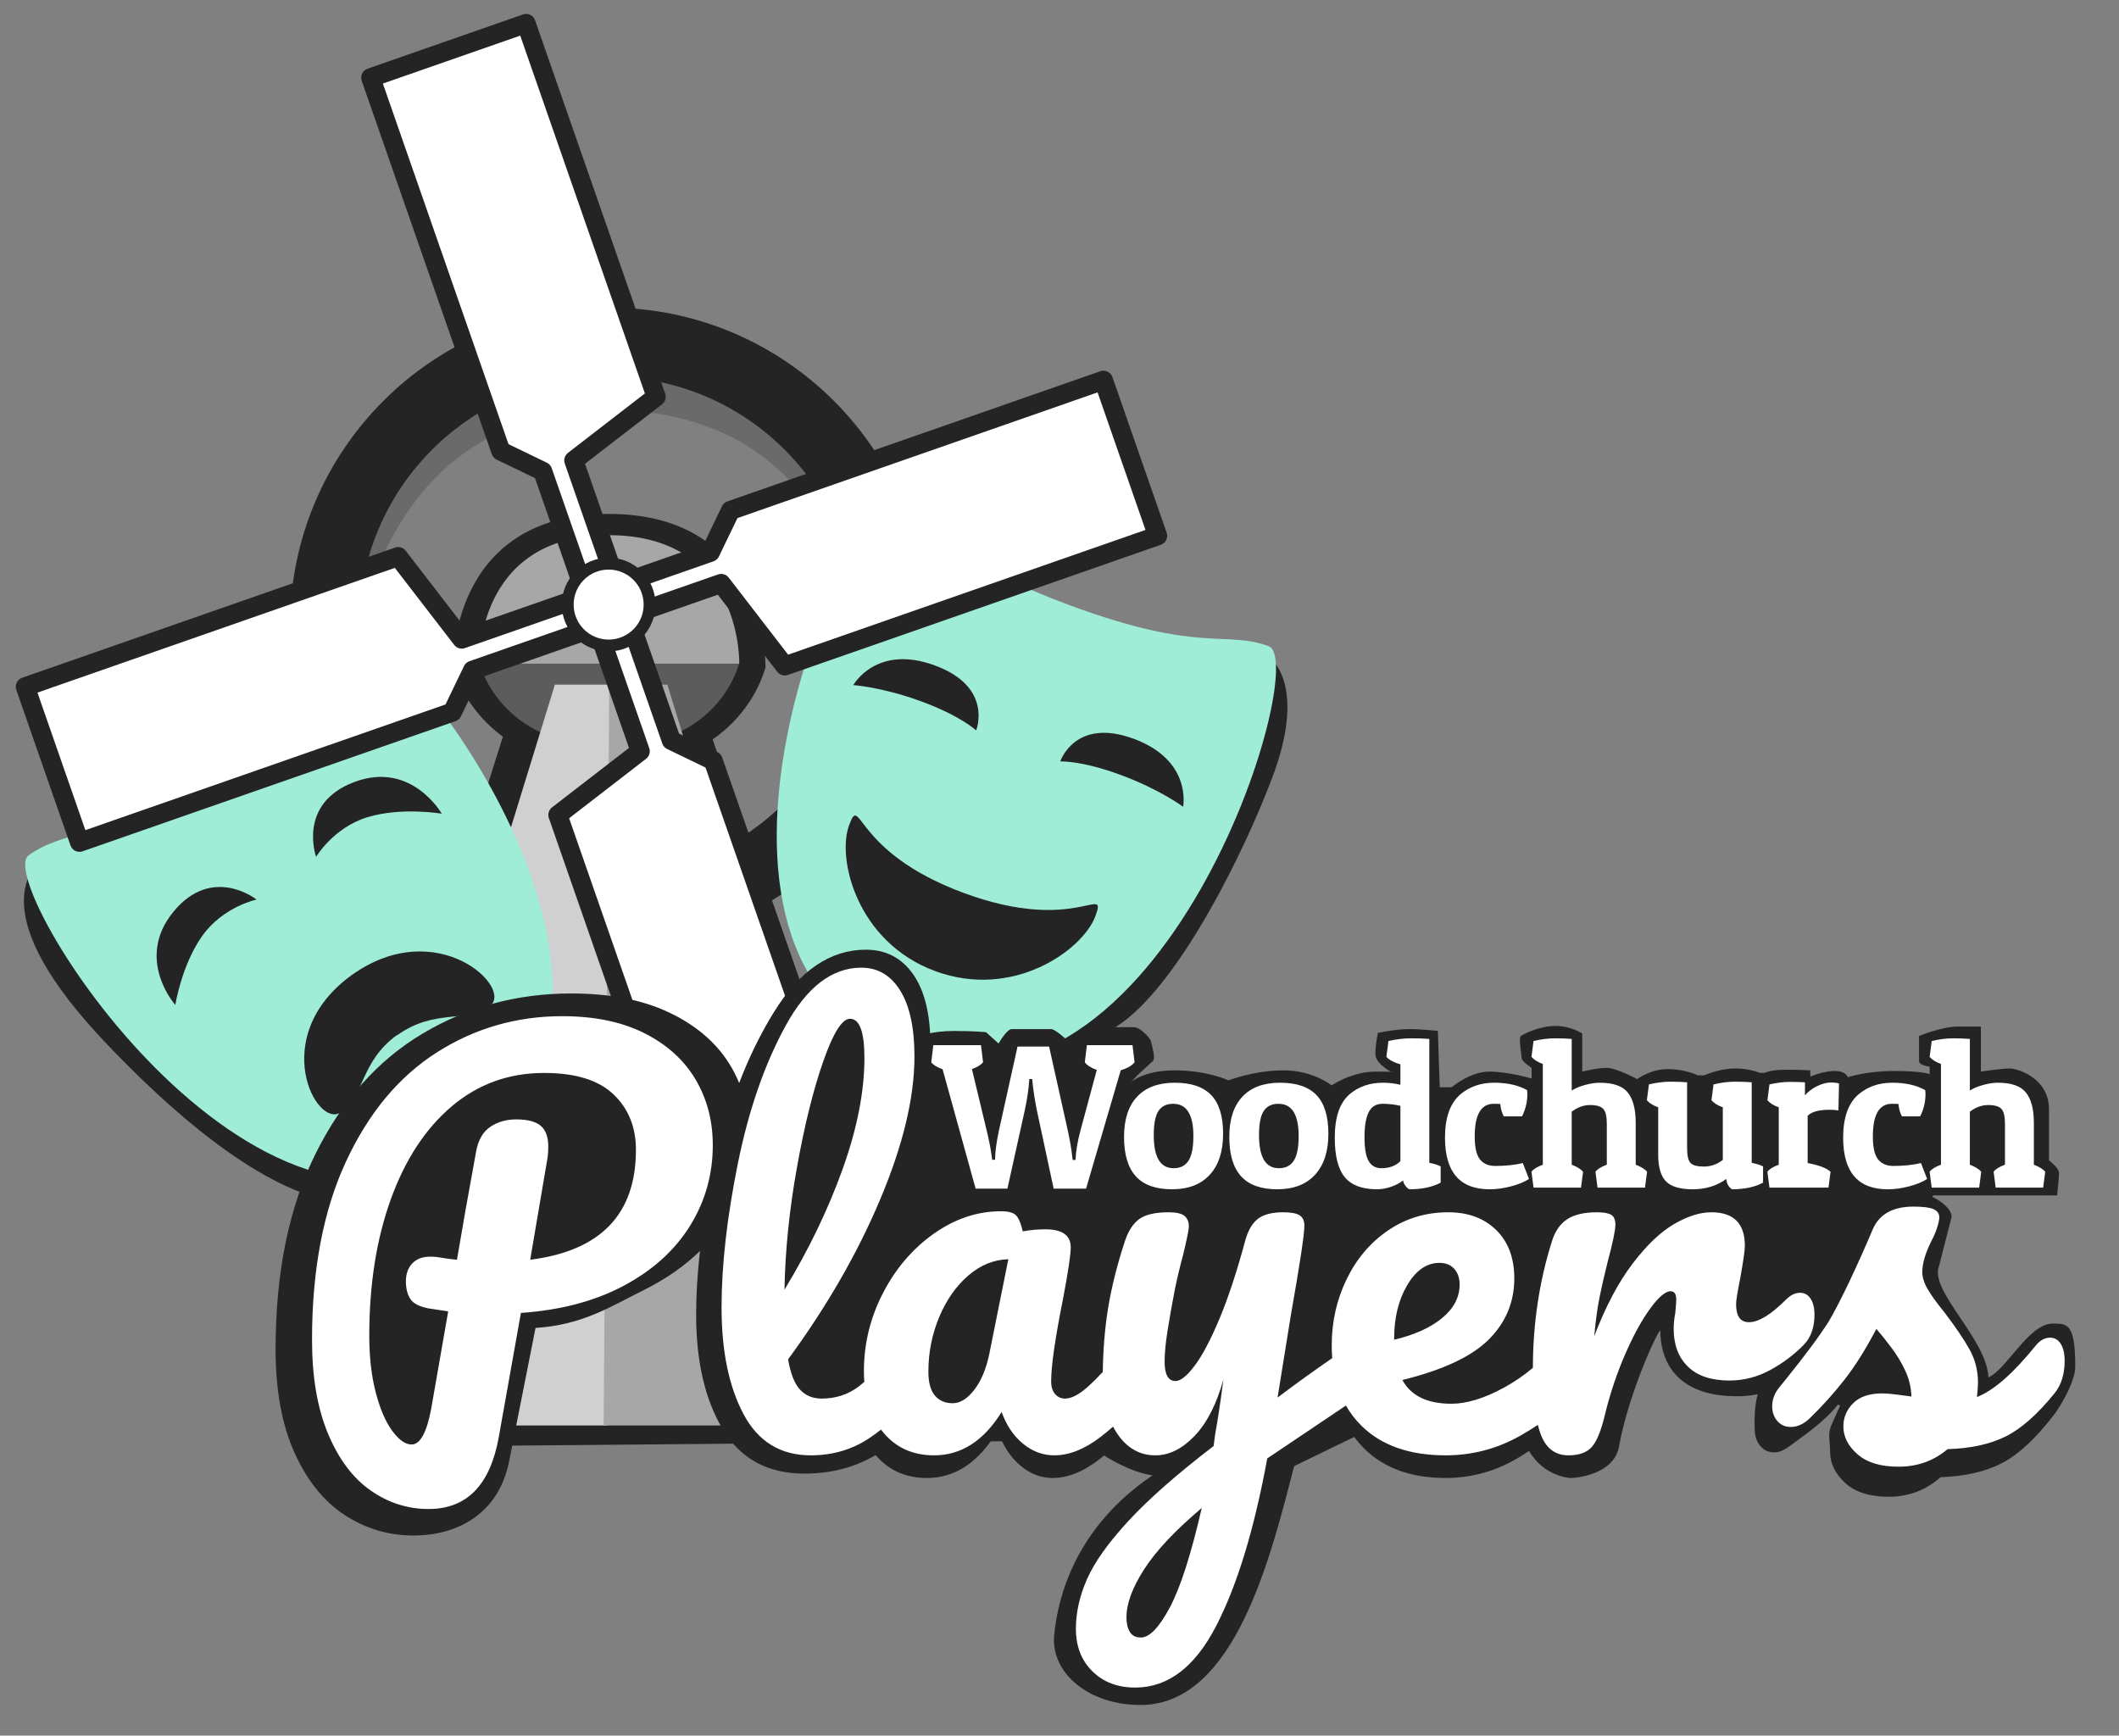 <svg xmlns="http://www.w3.org/2000/svg" xmlns:xlink="http://www.w3.org/1999/xlink" preserveAspectRatio="xMidYMid" width="1000" height="819" viewBox="0 0 1000 819">
  <rect x="0" y="0" width="1000" height="819" fill="#808080" stroke="none"/>
  <defs>
    <style>
      .cls-1, .cls-8 {
        fill: #242424;
      }

      .cls-1, .cls-10, .cls-2, .cls-3, .cls-4, .cls-5, .cls-6, .cls-7 {
        fill-rule: evenodd;
      }

      .cls-2 {
        fill: #6a6a6a;
      }

      .cls-3 {
        fill: #5c5c5c;
      }

      .cls-4 {
        fill: #d0d0d0;
      }

      .cls-5 {
        fill: #a7a7a7;
      }

      .cls-6 {
        fill: #9fedd7;
      }

      .cls-10, .cls-7, .cls-9 {
        fill: #fff;
      }

      .cls-7 {
        stroke: #242424;
        stroke-linejoin: round;
        stroke-width: 9px;
      }
    </style>
  </defs>
  <path d="M524.919,510.695 L569.154,521.611 L625.774,521.611 L671.778,519.546 L737.246,521.611 L948.098,520.726 L953.406,554.654 L916.544,557.604 L896.196,588.877 L916.544,661.750 L877.912,668.535 L823.946,639.032 L791.507,597.728 L742.554,655.259 L686.523,670.010 L616.632,656.144 L550.280,780.646 L511.943,769.140 L579.180,679.156 L216.160,682.402 L153.347,679.746 L198.172,456.410 L452.374,493.878 L523.739,494.763 L524.919,510.695 Z" class="cls-1"/>
  <path d="M410.498,329.842 C410.498,329.842 411.987,193.539 287.231,193.539 C162.474,193.539 162.784,342.233 162.784,342.233 L144.500,344.004 C144.500,344.004 137.290,154.300 292.834,154.300 C448.378,154.300 441.758,328.072 441.758,328.072 L410.498,329.842 Z" class="cls-2"/>
  <path d="M287.231,446.084 C204.168,446.084 136.833,378.718 136.833,295.619 C136.833,212.520 204.168,145.154 287.231,145.154 C370.293,145.154 437.629,212.520 437.629,295.619 C437.629,378.718 370.293,446.084 287.231,446.084 ZM287.102,177.746 C222.102,177.746 169.410,230.462 169.410,295.490 C169.410,360.518 222.102,413.234 287.102,413.234 C352.101,413.234 404.794,360.518 404.794,295.490 C404.794,230.462 352.101,177.746 287.102,177.746 Z" class="cls-1"/>
  <path d="M213.818,314.805 L361.239,314.805 C361.239,314.805 350.542,362.295 287.793,362.295 C225.043,362.295 213.818,314.805 213.818,314.805 Z" class="cls-1"/>
  <path d="M213.818,315.332 L361.239,315.332 C361.239,315.332 363.305,242.514 287.264,242.514 C211.223,242.514 213.818,315.332 213.818,315.332 Z" class="cls-1"/>
  <path d="M226.201,312.728 L348.865,312.728 C348.865,312.728 339.964,352.264 287.752,352.264 C235.541,352.264 226.201,312.728 226.201,312.728 Z" class="cls-3"/>
  <path d="M334.120,342.528 L430.846,623.986 L147.449,633.427 L239.752,339.873 L285.756,360.820 L334.120,342.528 Z" class="cls-1"/>
  <path d="M261.870,323.057 L290.475,323.057 L286.641,672.666 L154.232,672.666 L261.870,323.057 Z" class="cls-4"/>
  <path d="M284.872,672.666 L422.294,672.666 L314.951,323.057 L287.526,323.057 L284.872,672.666 Z" class="cls-5"/>
  <g>
    <path d="M589.207,305.060 C606.045,308.716 614.402,329.526 600.708,366.131 C587.013,402.736 557.410,461.809 530.227,482.077 C499.686,504.850 445.296,505.384 445.296,505.384 C445.296,505.384 379.429,447.060 379.534,416.876 C379.639,386.691 394.990,309.228 409.319,299.159 C423.648,289.090 508.874,295.967 516.367,299.159 C523.860,302.351 572.369,301.403 589.207,305.060 Z" class="cls-1"/>
    <path d="M427.519,497.360 L427.510,497.387 C427.203,497.273 426.906,497.152 426.602,497.037 C426.424,496.972 426.247,496.915 426.068,496.849 L426.074,496.833 C305.830,450.477 401.613,232.261 421.941,239.758 C442.350,247.285 444.194,263.248 505.421,285.829 C566.693,308.426 578.264,297.394 598.688,304.926 C619.031,312.429 549.167,540.216 427.519,497.360 Z" class="cls-6"/>
    <path d="M441.365,458.259 C478.351,471.899 511.115,448.120 516.929,432.333 C522.743,416.546 507.769,440.909 454.932,421.422 C402.094,401.935 406.501,373.675 400.686,389.462 C394.872,405.249 404.379,444.618 441.365,458.259 Z" class="cls-1"/>
    <path d="M528.757,365.638 C547.298,372.476 558.323,380.689 558.323,380.689 C558.323,380.689 562.747,358.851 535.011,348.621 C507.275,338.392 500.359,359.312 500.359,359.312 C500.359,359.312 510.215,358.800 528.757,365.638 Z" class="cls-1"/>
    <path d="M434.950,331.042 C416.408,324.204 402.695,323.293 402.695,323.293 C402.695,323.293 413.491,303.804 441.227,314.034 C468.963,324.263 460.659,344.670 460.659,344.670 C460.659,344.670 453.492,337.880 434.950,331.042 Z" class="cls-1"/>
  </g>
  <g>
    <path d="M28.900,398.289 C9.958,407.909 -6.250,433.208 50.428,492.698 C109.162,554.348 144.756,565.989 160.130,567.045 C175.504,568.102 243.448,503.214 244.471,487.388 C245.493,471.562 135.236,398.032 118.254,394.749 C101.273,391.465 47.842,388.669 28.900,398.289 Z" class="cls-1"/>
    <path d="M225.172,540.365 L225.188,540.387 C224.927,540.574 224.666,540.748 224.405,540.932 C224.255,541.041 224.111,541.152 223.960,541.260 L223.951,541.247 C120.384,613.292 -3.721,415.979 13.513,403.613 C30.815,391.198 44.754,398.457 96.660,361.211 C148.605,323.938 146.025,308.509 163.340,296.085 C180.587,283.709 326.674,465.263 225.172,540.365 Z" class="cls-6"/>
    <path d="M231.154,474.718 C219.611,483.001 205.162,475.798 187.387,488.553 L187.303,488.443 C169.992,501.134 172.345,516.608 160.900,524.821 C149.404,533.070 126.033,489.207 165.838,460.232 L165.834,460.226 C165.902,460.176 165.970,460.132 166.039,460.083 C166.107,460.034 166.172,459.983 166.241,459.933 L166.246,459.940 C206.482,431.483 242.658,466.464 231.154,474.718 Z" class="cls-1"/>
    <path d="M95.542,441.503 C85.733,455.197 82.728,474.215 82.728,474.215 C82.728,474.215 63.489,452.635 81.837,430.252 C100.184,407.868 121.079,424.491 121.079,424.491 C121.079,424.491 105.351,427.808 95.542,441.503 Z" class="cls-1"/>
    <path d="M173.437,385.619 C189.529,380.725 208.483,383.979 208.483,383.979 C208.483,383.979 194.211,358.850 167.170,369.039 C140.130,379.228 149.182,404.335 149.182,404.335 C149.182,404.335 157.346,390.512 173.437,385.619 Z" class="cls-1"/>
  </g>
  <path d="M226.201,313.167 L348.865,313.167 C348.865,313.167 350.583,252.545 287.313,252.545 C224.042,252.545 226.201,313.167 226.201,313.167 Z" class="cls-5"/>
  <path d="M217.916,301.582 L276.570,281.113 L256.111,222.391 L236.333,212.828 L174.956,36.663 L248.274,11.076 L309.651,187.241 L270.775,217.274 L291.234,275.995 L335.225,260.643 L344.773,240.845 L520.737,179.436 L546.310,252.838 L370.347,314.247 L340.339,275.323 L296.349,290.676 L316.808,349.397 L336.586,358.960 L397.963,535.125 L324.645,560.712 L263.268,384.547 L302.144,354.515 L281.685,295.793 L223.031,316.263 L213.482,336.060 L37.518,397.469 L11.945,324.067 L187.908,262.658 L217.916,301.582 Z" class="cls-7"/>
  <circle cx="287.235" cy="285.281" r="22.109" class="cls-8"/>
  <circle cx="287.235" cy="285.297" r="16.516" class="cls-9"/>
  <path d="M969.443,667.456 C960.841,678.686 952.631,686.334 944.807,690.408 C936.979,694.482 927.305,696.702 915.785,697.062 C908.904,703.216 900.733,706.297 891.277,706.297 C882.333,706.297 875.496,704.125 870.768,699.779 C866.036,695.433 863.674,690.544 863.674,685.111 C863.674,680.405 862.340,676.673 864.347,672.371 C867.612,665.370 870.958,654.964 877.322,654.964 C879.555,654.964 887.879,667.957 890.890,668.407 C893.897,668.861 896.179,669.179 897.726,669.358 C897.553,664.651 896.565,660.216 894.760,656.048 C892.954,651.885 890.672,647.857 887.923,643.961 C885.170,640.070 882.591,636.674 880.184,633.776 C874.851,644.462 873.425,654.688 868.180,661.750 C862.932,668.812 855.136,674.751 847.163,680.494 C843.554,683.172 840.799,685.383 837.360,685.383 C834.607,685.383 832.370,684.343 830.653,682.259 C828.936,680.180 828.166,677.598 828.073,674.518 C827.834,666.547 828.500,661.419 829.526,657.905 C826.788,658.475 823.991,658.787 821.132,658.846 C789.149,659.506 783.545,639.991 783.545,628.116 C783.545,625.197 768.663,656.767 764.081,682.402 C761.865,695.612 744.504,697.446 741.085,697.446 C741.085,697.446 728.783,696.989 721.595,684.687 C720.262,685.578 718.892,686.460 717.477,687.330 C706.513,694.077 694.777,697.446 682.271,697.446 C665.217,697.446 651.976,692.388 642.558,682.272 C641.318,680.941 640.165,679.541 639.089,678.081 L610.734,691.843 C599.852,733.991 582.939,803.778 539.074,804.544 C514.219,804.978 495.722,789.639 497.493,771.500 C499.203,753.998 507.236,720.985 543.896,696.215 C536.992,695.308 528.119,691.311 521.032,686.824 C520.506,687.259 519.984,687.703 519.454,688.124 C511.644,694.341 504.089,697.446 496.792,697.446 C491.190,697.446 486.053,695.448 481.386,691.454 C476.715,687.459 473.194,681.999 470.819,675.075 C461.990,689.989 450.870,697.446 437.461,697.446 C427.471,697.446 419.398,693.841 413.234,686.646 C403.348,692.468 392.157,695.381 379.664,695.381 C362.318,695.381 349.458,688.407 341.083,674.451 C332.703,660.500 328.518,642.448 328.518,620.297 C328.518,610.880 329.129,600.879 330.345,590.299 C323.171,597.357 314.431,603.464 304.104,608.615 C287.994,616.650 274.974,625.214 252.728,626.641 L240.342,689.187 C235.546,714.004 216.360,724.588 195.072,724.588 C183.371,724.588 172.583,721.374 162.707,714.946 C152.827,708.518 144.915,698.696 138.973,685.484 C133.026,672.272 130.054,656.022 130.054,636.737 C130.054,600.492 136.334,569.736 148.898,544.468 C161.457,519.203 178.336,500.275 199.531,487.686 C220.720,475.098 244.072,468.804 269.582,468.804 C287.607,468.804 302.904,471.750 315.468,477.642 C328.027,483.535 337.521,491.528 343.949,501.614 C345.874,504.638 347.475,507.792 348.823,511.048 C353.527,498.816 359.023,487.612 365.326,477.454 C377.447,457.923 391.882,448.153 408.637,448.153 C418.097,448.153 425.535,452.037 430.958,459.795 C436.376,467.558 439.088,478.677 439.088,493.151 C439.088,513.909 432.584,537.978 419.576,565.357 C413.607,577.922 418.067,587.819 422.489,597.446 C426.855,591.955 431.800,587.154 437.334,583.060 C447.774,575.337 458.851,571.475 470.564,571.475 C474.296,571.475 476.803,572.232 478.076,573.739 C479.349,575.249 480.407,577.958 481.259,581.862 C484.824,581.154 488.556,580.796 492.463,580.796 C500.778,580.796 504.940,583.905 504.940,590.118 C504.940,593.846 503.667,602.726 501.120,616.750 C497.213,637.169 495.264,651.372 495.264,659.362 C495.264,662.025 495.900,664.155 497.174,665.753 C498.447,667.351 500.102,668.150 502.139,668.150 C503.477,668.150 504.935,667.770 506.509,667.020 C505.147,658.569 505.725,648.444 505.725,641.286 C505.725,627.592 507.007,615.041 509.576,603.628 C512.139,592.219 516.374,580.121 522.282,567.339 C524.845,561.861 528.443,557.937 533.064,555.562 C537.684,553.191 545.000,552.001 555.011,552.001 C560.655,552.001 564.572,552.643 566.755,553.919 C568.933,555.198 570.028,557.115 570.028,559.670 C570.028,561.134 568.615,566.063 565.793,574.460 C563.224,581.217 561.172,587.332 559.632,592.809 C557.574,600.298 555.782,607.462 554.241,614.309 C552.701,621.156 551.931,626.771 551.931,631.153 C551.931,638.094 554.626,641.560 560.017,641.560 C563.868,641.560 568.681,638.821 574.456,633.344 C580.232,627.866 586.393,619.560 592.939,608.421 C599.485,597.286 605.838,583.592 611.999,567.339 C614.050,561.861 617.197,557.937 621.432,555.562 C625.668,553.191 632.021,552.001 640.492,552.001 C646.394,552.001 650.504,552.549 652.814,553.645 C655.124,554.740 656.279,556.567 656.279,559.122 C656.279,562.255 654.707,570.629 651.567,584.243 C652.709,583.245 653.885,582.287 655.106,581.380 C663.469,575.170 672.929,572.063 683.489,572.063 C692.907,572.063 700.460,575.125 706.148,581.247 C711.831,587.370 714.675,595.668 714.675,606.137 C714.675,612.389 713.613,618.183 711.517,623.533 C712.937,625.638 713.652,628.176 713.652,631.153 C713.652,635.355 712.749,638.642 710.956,641.012 C709.157,643.387 706.336,645.489 702.485,647.312 L666.440,664.806 C670.818,668.814 676.984,670.825 684.951,670.825 C692.260,670.825 700.582,668.030 709.924,662.440 C714.750,659.551 719.234,656.190 723.389,652.376 C723.421,629.436 726.578,607.630 732.875,586.971 C734.415,581.825 736.936,578.053 740.444,575.657 C743.948,573.261 748.866,572.063 755.196,572.063 C758.616,572.063 761.009,572.508 762.380,573.394 C763.747,574.284 764.432,575.969 764.432,578.452 C764.432,581.293 763.149,587.682 760.584,597.619 C758.872,604.719 757.505,610.929 756.479,616.253 C755.453,621.577 754.595,628.145 753.913,635.952 L772.899,598.684 C779.910,589.100 786.793,582.271 793.552,578.186 C800.307,574.106 806.508,572.063 812.152,572.063 C823.269,572.063 828.829,577.832 828.829,589.367 C828.829,591.675 828.059,597.265 826.520,606.137 C825.149,613.238 824.467,617.676 824.467,619.448 C824.467,625.662 826.604,628.765 830.881,628.765 C835.668,628.765 841.825,624.863 849.354,617.052 C851.574,614.748 853.883,613.591 856.281,613.591 C858.502,613.591 860.257,614.614 861.540,616.653 C861.841,617.132 862.104,617.651 862.334,618.204 C863.733,615.291 865.209,612.114 866.769,608.651 C870.724,599.870 874.593,590.771 878.378,581.354 C881.643,573.388 895.314,562.915 905.633,562.915 C910.445,562.915 921.606,569.308 920.967,574.421 L915.069,597.433 C910.316,608.996 937.818,632.138 938.366,649.948 C946.791,646.511 957.390,624.576 968.741,624.576 C975.664,624.576 979.357,624.522 979.357,644.933 C979.357,651.817 972.708,663.110 969.443,667.456 ZM298.207,509.381 C289.864,501.974 276.963,498.266 259.513,498.266 C239.757,498.266 222.546,504.070 207.874,515.675 C193.202,527.284 181.883,543.396 173.927,564.020 C165.966,584.643 161.988,608.171 161.988,634.595 C161.988,645.668 163.183,655.486 165.584,664.057 C167.980,672.628 171.050,679.282 174.790,684.011 C178.530,688.744 182.126,691.108 185.578,691.108 C190.370,691.108 194.015,684.948 196.510,672.628 L206.004,622.006 C198.524,620.935 195.260,620.491 196.222,620.667 C190.468,619.776 186.729,618.123 185.003,615.712 C183.276,613.302 182.413,610.222 182.413,606.472 C182.413,602.546 183.609,599.420 186.009,597.098 C188.405,594.779 191.714,593.616 195.935,593.616 C197.849,593.616 199.288,593.708 200.250,593.884 C204.853,594.599 208.399,595.047 210.894,595.223 C213.385,581.295 216.936,562.639 221.539,539.245 C222.689,533.177 225.323,528.845 229.450,526.255 C233.572,523.668 238.413,522.371 243.978,522.371 C250.307,522.371 254.861,523.489 257.643,525.719 C260.421,527.954 261.815,531.478 261.815,536.299 C261.815,539.157 261.621,541.480 261.239,543.262 L251.746,595.223 C291.060,590.582 310.721,571.565 310.721,538.174 C310.721,526.389 306.550,516.793 298.207,509.381 ZM454.395,604.632 C448.367,610.050 443.573,617.195 440.008,626.071 C438.723,629.270 437.679,632.541 436.858,635.877 C437.395,635.790 437.939,635.732 438.497,635.732 C441.056,635.732 443.079,636.779 444.557,638.872 C446.036,640.964 446.775,643.842 446.775,647.505 C446.775,654.483 444.899,659.891 441.158,663.725 C440.166,664.807 439.162,665.861 438.150,666.897 C440.244,669.321 443.064,670.547 446.628,670.547 C450.360,670.547 453.925,668.242 457.323,663.623 C460.717,659.008 463.180,652.882 464.707,645.246 L474.129,596.243 C466.999,596.422 460.418,599.218 454.395,604.632 ZM536.722,741.389 C527.865,751.155 523.437,759.692 523.437,766.997 C523.437,770.100 524.268,772.654 525.940,774.666 C527.607,776.673 530.368,777.678 534.219,777.678 C540.632,777.678 547.822,772.380 555.782,761.793 C563.735,751.202 571.695,733.584 579.655,708.934 C559.885,720.801 545.578,731.619 536.722,741.389 ZM582.129,673.256 C580.903,674.164 579.618,675.092 578.300,676.031 L588.912,682.697 C590.705,675.944 598.397,681.724 600.708,669.125 C595.570,682.272 591.370,666.409 582.129,673.256 ZM677.018,629.431 C678.273,628.543 679.471,627.621 680.566,626.635 C686.086,621.669 688.849,615.900 688.849,609.332 C688.849,605.963 687.997,603.255 686.291,601.213 C684.586,599.175 682.271,598.151 679.348,598.151 C673.337,598.151 668.262,601.970 664.120,609.598 C659.978,617.231 657.907,626.461 657.907,637.283 L657.907,637.816 C659.911,637.297 661.804,636.710 663.630,636.083 C668.121,633.815 672.583,631.599 677.018,629.431 Z" class="cls-1"/>
  <path d="M533.766,510.695 C533.766,510.695 539.550,505.017 554.704,505.089 C569.858,505.161 579.770,509.810 579.770,509.810 C579.770,509.810 591.778,505.089 605.721,505.089 C619.664,505.089 628.428,512.170 628.428,512.170 C628.428,512.170 637.944,505.679 649.071,505.679 C660.198,505.679 656.738,505.974 656.738,505.974 C656.738,505.974 649.071,501.970 649.071,497.419 C649.071,492.867 650.251,487.388 650.251,487.388 C650.251,487.388 658.480,485.702 664.406,485.617 C670.332,485.533 678.561,486.502 678.561,486.502 L679.446,513.055 L685.049,513.055 C685.049,513.055 693.756,505.679 702.743,505.679 C711.729,505.679 722.796,508.925 722.796,508.925 L722.796,503.909 C722.796,503.909 718.077,500.981 718.077,499.189 C718.077,497.396 716.505,489.820 717.782,488.863 C719.060,487.906 726.520,484.142 734.002,484.142 C741.483,484.142 746.682,487.683 746.682,487.683 L746.682,505.679 C746.682,505.679 753.538,503.909 758.183,503.909 C762.829,503.909 772.633,509.220 772.633,509.220 C772.633,509.220 778.781,504.499 787.083,504.499 C795.386,504.499 801.239,507.450 801.239,507.450 L804.188,507.450 C804.188,507.450 811.114,504.326 818.343,504.204 C825.571,504.083 830.433,506.269 830.433,506.269 L832.793,506.269 C832.793,506.269 835.329,504.794 842.524,504.794 C849.720,504.794 854.320,505.089 854.320,505.089 L854.320,508.040 C854.320,508.040 860.362,505.384 865.821,505.384 C871.281,505.384 872.014,508.335 872.014,508.335 C872.014,508.335 880.601,505.384 893.837,505.384 C907.072,505.384 910.646,506.859 910.646,506.859 L910.646,503.319 C910.646,503.319 905.633,502.853 905.633,500.664 C905.633,498.475 905.633,488.863 905.633,488.863 C905.633,488.863 916.181,484.437 923.916,484.437 C931.652,484.437 934.827,484.437 934.827,484.437 L934.827,505.679 C934.827,505.679 944.220,504.204 948.393,504.204 C952.566,504.204 966.971,509.031 966.971,523.381 C966.971,537.732 966.971,547.573 966.971,547.573 C966.971,547.573 971.690,551.098 971.690,553.474 C971.690,555.850 970.805,564.095 970.805,564.095 L908.876,564.095 L454.143,564.095 L439.398,508.925 L433.205,505.089 L433.205,489.158 C433.205,489.158 439.486,486.502 450.015,486.502 C460.543,486.502 465.349,487.093 465.349,487.093 L471.247,492.403 C471.247,492.403 475.148,485.617 477.440,485.617 C479.733,485.617 493.763,485.617 496.019,485.617 C498.275,485.617 504.571,491.813 504.571,491.813 C504.571,491.813 509.067,484.732 511.648,484.732 C514.230,484.732 532.533,484.732 535.240,484.732 C537.947,484.732 542.852,489.738 543.203,491.518 C543.553,493.298 545.484,499.402 544.087,500.664 C542.691,501.926 536.715,507.450 536.715,507.450 L533.766,510.695 Z" class="cls-1"/>
  <path d="M964.204,560.430 L941.800,560.430 L940.826,552.926 C941.735,551.693 943.520,550.587 946.184,549.613 L946.184,530.317 C946.184,526.809 945.615,524.455 944.479,523.252 C943.342,522.051 941.280,521.450 938.294,521.450 C935.306,521.450 932.416,522.489 929.625,524.568 L929.625,549.613 C932.157,550.587 933.942,551.693 934.982,552.926 L934.008,560.430 L911.604,560.430 L910.630,552.926 C911.539,551.693 913.324,550.587 915.988,549.613 L915.988,502.057 C913.714,501.277 911.928,500.173 910.630,498.744 L911.604,491.240 C915.240,490.396 918.618,489.973 921.735,489.973 C924.852,489.973 927.482,490.071 929.625,490.265 L929.625,514.628 C931.183,513.590 933.261,512.712 935.859,511.997 C938.455,511.283 940.761,510.925 942.775,510.925 C949.203,510.925 953.651,512.484 956.119,515.603 C958.586,518.721 959.821,523.464 959.821,529.830 L959.821,549.613 C962.353,550.587 964.139,551.693 965.178,552.926 L964.204,560.430 ZM893.487,550.197 C898.421,550.197 902.772,549.744 906.539,548.833 L909.462,556.337 C907.383,557.701 904.591,558.855 901.085,559.796 C897.578,560.737 894.169,561.209 890.857,561.209 C876.830,561.209 869.817,553.089 869.817,536.847 C869.817,527.362 872.252,520.541 877.122,516.382 C881.472,512.744 886.766,510.925 893.000,510.925 C899.234,510.925 904.428,512.094 908.585,514.433 C908.649,515.083 908.682,515.700 908.682,516.285 C908.682,519.988 907.838,523.496 906.150,526.809 L897.578,526.809 C896.668,525.186 896.117,523.237 895.922,520.962 C895.143,520.898 894.103,520.865 892.805,520.865 C886.830,520.865 883.844,525.998 883.844,536.262 C883.844,541.460 884.672,545.081 886.327,547.128 C887.983,549.174 890.370,550.197 893.487,550.197 ZM863.292,523.691 C858.356,523.691 854.947,524.633 853.064,526.517 L853.064,548.833 C858.324,549.808 861.928,551.172 863.877,552.926 L862.902,560.430 L835.044,560.430 L834.070,552.926 C834.979,551.693 836.764,550.587 839.427,549.613 L839.427,522.521 C837.154,521.742 835.368,520.638 834.070,519.208 L835.044,511.704 C838.615,510.925 841.829,510.535 844.687,510.535 C847.544,510.535 849.914,510.601 851.798,510.730 L851.798,516.869 C853.291,515.115 855.207,513.670 857.545,512.533 C859.883,511.397 862.009,510.827 863.925,510.827 C865.840,510.827 867.155,510.990 867.870,511.315 L867.578,523.983 C866.278,523.788 864.851,523.691 863.292,523.691 ZM817.316,561.209 C815.692,560.040 814.816,558.417 814.686,556.337 C810.206,559.586 804.929,561.209 798.858,561.209 C792.785,561.209 788.548,559.942 786.146,557.409 C783.743,554.875 782.542,550.750 782.542,545.032 L782.542,522.521 C780.268,521.742 778.483,520.638 777.185,519.208 L778.159,511.704 C781.795,510.861 785.172,510.438 788.289,510.438 C791.406,510.438 794.036,510.535 796.179,510.730 L796.179,541.817 C796.179,545.325 796.715,547.648 797.786,548.784 C798.858,549.922 800.984,550.490 804.166,550.490 C807.347,550.490 810.303,549.451 813.030,547.371 L813.030,522.521 C810.757,521.742 808.971,520.638 807.673,519.208 L808.647,511.704 C812.283,510.861 815.660,510.438 818.777,510.438 C821.894,510.438 824.524,510.535 826.667,510.730 L826.667,548.736 C828.940,549.191 830.725,549.744 832.025,550.392 L832.025,558.091 C828.128,560.171 823.225,561.209 817.316,561.209 ZM776.309,560.430 L753.905,560.430 L752.931,552.926 C753.840,551.693 755.625,550.587 758.288,549.613 L758.288,530.317 C758.288,526.809 757.719,524.455 756.584,523.252 C755.447,522.051 753.384,521.450 750.398,521.450 C747.411,521.450 744.520,522.489 741.729,524.568 L741.729,549.613 C744.262,550.587 746.047,551.693 747.087,552.926 L746.112,560.430 L723.709,560.430 L722.735,552.926 C723.643,551.693 725.429,550.587 728.092,549.613 L728.092,502.057 C725.818,501.277 724.033,500.173 722.735,498.744 L723.709,491.240 C727.345,490.396 730.722,489.973 733.839,489.973 C736.956,489.973 739.586,490.071 741.729,490.265 L741.729,514.628 C743.288,513.590 745.365,512.712 747.963,511.997 C750.560,511.283 752.865,510.925 754.879,510.925 C761.308,510.925 765.755,512.484 768.224,515.603 C770.691,518.721 771.925,523.464 771.925,529.830 L771.925,549.613 C774.458,550.587 776.243,551.693 777.283,552.926 L776.309,560.430 ZM705.591,550.197 C710.526,550.197 714.877,549.744 718.644,548.833 L721.566,556.337 C719.487,557.701 716.696,558.855 713.189,559.796 C709.682,560.737 706.273,561.209 702.961,561.209 C688.935,561.209 681.921,553.089 681.921,536.847 C681.921,527.362 684.357,520.541 689.227,516.382 C693.577,512.744 698.870,510.925 705.104,510.925 C711.338,510.925 716.533,512.094 720.689,514.433 C720.753,515.083 720.787,515.700 720.787,516.285 C720.787,519.988 719.942,523.496 718.254,526.809 L709.682,526.809 C708.772,525.186 708.221,523.237 708.027,520.962 C707.247,520.898 706.208,520.865 704.910,520.865 C698.934,520.865 695.948,525.998 695.948,536.262 C695.948,541.460 696.776,545.081 698.432,547.128 C700.088,549.174 702.474,550.197 705.591,550.197 ZM665.071,561.209 C664.421,560.883 663.788,560.300 663.171,559.455 C662.553,558.612 662.212,557.798 662.149,557.019 C660.719,558.188 658.869,559.180 656.596,559.991 C654.323,560.803 652.082,561.209 649.875,561.209 C642.862,561.209 637.780,559.309 634.631,555.508 C631.481,551.708 629.907,545.488 629.907,536.847 C629.907,527.038 632.308,520.151 637.115,516.187 C641.335,512.679 646.530,510.925 652.700,510.925 C655.427,510.925 658.155,511.251 660.882,511.899 L660.882,502.252 C657.895,501.408 655.686,500.239 654.259,498.744 L655.233,491.240 C658.934,490.396 662.473,489.973 665.850,489.973 C669.226,489.973 672.116,490.071 674.519,490.265 L674.519,548.736 C676.467,549.061 678.253,549.613 679.877,550.392 L679.877,558.091 C675.980,560.171 671.045,561.209 665.071,561.209 ZM660.882,521.839 C658.219,521.191 655.394,520.865 652.408,520.865 C649.420,520.865 647.260,522.180 645.930,524.812 C644.599,527.443 643.933,531.374 643.933,536.603 C643.933,541.833 644.582,545.585 645.882,547.858 C647.180,550.133 649.193,551.269 651.921,551.269 C655.622,551.269 658.608,550.165 660.882,547.956 L660.882,521.839 ZM602.779,561.209 C595.084,561.209 589.386,559.163 585.684,555.070 C581.983,550.977 580.132,544.789 580.132,536.506 C580.132,528.222 582.193,521.888 586.317,517.503 C590.440,513.118 596.365,510.925 604.094,510.925 C611.821,510.925 617.551,512.874 621.286,516.772 C625.020,520.670 626.887,526.761 626.887,535.044 C626.887,543.327 624.793,549.759 620.605,554.339 C616.416,558.919 610.474,561.209 602.779,561.209 ZM603.315,520.865 C600.198,520.865 597.892,521.986 596.399,524.227 C594.904,526.468 594.159,530.285 594.159,535.677 C594.159,546.072 597.276,551.269 603.510,551.269 C606.691,551.269 609.045,550.085 610.572,547.712 C612.097,545.342 612.861,541.460 612.861,536.067 C612.861,525.932 609.678,520.865 603.315,520.865 ZM553.102,561.209 C545.406,561.209 539.708,559.163 536.007,555.070 C532.305,550.977 530.454,544.789 530.454,536.506 C530.454,528.222 532.515,521.888 536.640,517.503 C540.763,513.118 546.688,510.925 554.417,510.925 C562.144,510.925 567.874,512.874 571.609,516.772 C575.342,520.670 577.210,526.761 577.210,535.044 C577.210,543.327 575.116,549.759 570.927,554.339 C566.739,558.919 560.797,561.209 553.102,561.209 ZM553.637,520.865 C550.520,520.865 548.214,521.986 546.721,524.227 C545.227,526.468 544.481,530.285 544.481,535.677 C544.481,546.072 547.598,551.269 553.832,551.269 C557.013,551.269 559.368,550.085 560.894,547.712 C562.419,545.342 563.183,541.460 563.183,536.067 C563.183,525.932 560.001,520.865 553.637,520.865 ZM512.532,560.917 L497.239,560.917 L489.349,524.081 C488.439,519.663 487.758,515.344 487.304,511.120 L487.109,509.171 L485.745,509.171 C485.485,513.654 484.771,518.591 483.602,523.983 L475.420,560.917 L460.420,560.917 L444.834,504.591 C442.171,503.616 440.386,502.512 439.477,501.277 L440.451,493.189 L462.952,493.189 L463.926,501.277 C462.821,502.578 461.068,503.650 458.666,504.493 L465.582,533.241 C466.620,537.399 467.433,541.524 468.017,545.617 L468.212,547.274 L469.576,547.274 C469.640,543.441 470.258,538.829 471.427,533.436 L480.193,493.871 L495.097,493.871 L503.863,533.241 C504.901,537.984 505.616,542.109 506.006,545.617 L506.201,547.371 L507.565,547.371 C507.694,543.409 508.473,538.764 509.902,533.436 L517.598,504.883 C514.870,503.908 512.986,502.707 511.948,501.277 L512.922,493.189 L534.449,493.189 L535.423,501.277 C534.189,502.837 532.014,504.103 528.897,505.078 L512.532,560.917 Z" class="cls-10"/>
  <path d="M392.804,473.816 L358.891,580.322 L364.199,624.281 L382.483,604.809 L419.050,514.235 L410.498,472.931 L392.804,473.816 Z" class="cls-1"/>
  <path d="M314.362,514.235 L314.362,568.225 L266.293,606.579 L231.200,619.856 L222.353,670.895 L204.659,697.448 L176.054,687.712 L155.116,622.511 L174.580,542.853 L218.814,510.695 L255.087,494.763 L314.362,514.235 Z" class="cls-1"/>
  <path d="M969.720,657.295 C961.604,667.363 953.856,674.219 946.474,677.872 C939.088,681.525 929.960,683.515 919.090,683.838 C912.598,689.355 904.889,692.118 895.966,692.118 C887.527,692.118 881.076,690.170 876.615,686.273 C872.150,682.377 869.921,677.994 869.921,673.123 C869.921,668.904 871.462,665.251 874.546,662.165 C877.627,659.083 882.172,657.538 888.177,657.538 C890.284,657.538 892.760,657.744 895.601,658.147 C898.438,658.554 900.591,658.839 902.052,658.999 C901.888,654.780 900.956,650.803 899.252,647.067 C897.548,643.334 895.396,639.723 892.802,636.230 C890.204,632.741 887.770,629.697 885.500,627.098 C880.468,636.679 875.478,644.632 870.530,650.963 C865.578,657.295 860.185,663.303 854.343,668.984 C851.422,671.906 848.338,673.367 845.093,673.367 C842.496,673.367 840.385,672.435 838.765,670.566 C837.144,668.702 836.331,666.389 836.331,663.626 C836.331,660.380 837.468,657.378 839.738,654.616 L842.903,650.720 C851.825,639.681 858.561,630.591 863.106,623.446 C865.863,618.739 869.107,612.449 872.842,604.573 C876.573,596.700 880.224,588.542 883.796,580.099 C886.876,572.957 893.289,569.384 903.025,569.384 C907.566,569.384 910.731,569.791 912.518,570.602 C914.302,571.416 915.196,572.714 915.196,574.498 C915.196,575.472 914.869,577.017 914.222,579.125 C913.572,581.237 912.678,583.349 911.545,585.457 C908.624,591.301 907.163,596.255 907.163,600.311 C907.163,602.746 908.015,605.425 909.719,608.347 C911.423,611.270 914.059,614.922 917.630,619.306 C922.821,626.124 926.758,631.931 929.435,636.717 C932.113,641.508 933.452,646.743 933.452,652.424 C933.452,654.049 933.288,656.321 932.965,659.243 C940.914,656.161 950.247,647.961 960.957,634.647 C962.904,632.376 965.095,631.238 967.529,631.238 C969.636,631.238 971.302,632.212 972.519,634.160 C973.736,636.108 974.345,638.787 974.345,642.196 C974.345,648.368 972.800,653.398 969.720,657.295 ZM835.483,646.458 C829.398,649.787 822.947,651.450 816.132,651.450 C807.529,651.450 800.998,649.258 796.537,644.875 C792.072,640.492 789.843,634.567 789.843,627.098 C789.843,624.663 790.087,622.228 790.574,619.793 C790.897,616.547 791.060,614.355 791.060,613.218 C791.060,610.623 790.167,609.321 788.383,609.321 C785.949,609.321 782.743,612.042 778.768,617.479 C774.790,622.920 770.857,630.104 766.963,639.031 C763.068,647.961 759.904,657.378 757.470,667.279 C755.682,674.912 753.613,680.064 751.263,682.742 C748.908,685.421 745.215,686.760 740.187,686.760 C734.019,686.760 729.679,683.515 727.165,677.020 C726.634,675.651 726.163,674.099 725.744,672.384 C723.148,674.132 720.388,675.842 717.431,677.507 C706.477,683.678 694.752,686.760 682.258,686.760 C665.219,686.760 651.991,682.134 642.582,672.880 C639.657,670.004 637.187,666.798 635.171,663.263 L598.041,688.221 C591.872,721.827 583.801,748.249 573.821,767.487 C563.841,786.725 551.142,796.344 535.727,796.344 C527.451,796.344 520.716,793.787 515.524,788.673 C510.329,783.559 507.735,776.862 507.735,768.583 C507.735,760.950 509.477,753.157 512.968,745.205 C516.456,737.249 522.948,728.117 532.441,717.809 C541.934,707.498 555.360,695.687 572.726,682.377 L573.456,676.776 C574.589,670.772 575.890,662.165 577.351,650.963 C574.103,662.652 569.562,671.540 563.720,677.628 C557.878,683.716 551.709,686.760 545.220,686.760 C537.918,686.760 531.955,683.393 527.330,676.654 C526.576,675.557 525.907,674.399 525.276,673.213 C523.274,674.984 521.243,676.666 519.179,678.237 C511.713,683.922 504.491,686.760 497.515,686.760 C492.160,686.760 487.250,684.934 482.789,681.281 C478.324,677.628 474.958,672.636 472.687,666.305 C464.248,679.942 453.618,686.760 440.801,686.760 C430.737,686.760 422.704,683.108 416.703,675.802 C416.386,675.417 416.082,675.022 415.782,674.624 C414.048,675.979 412.290,677.274 410.497,678.481 C402.301,684.002 393.010,686.760 382.627,686.760 C368.345,686.760 357.757,680.269 350.862,667.279 C343.962,654.293 340.517,637.490 340.517,616.871 C340.517,597.066 343.072,574.498 348.184,549.172 C353.296,523.846 360.841,502.093 370.821,483.909 C380.801,465.729 392.686,456.635 406.481,456.635 C414.270,456.635 420.393,460.250 424.859,467.472 C429.320,474.697 431.552,485.047 431.552,498.520 C431.552,517.842 426.197,540.246 415.487,565.732 C404.777,591.221 390.252,616.467 371.917,641.466 C373.050,648.125 374.917,652.873 377.515,655.712 C380.109,658.554 383.517,659.973 387.738,659.973 C394.390,659.973 400.232,658.067 405.264,654.251 C406.102,653.615 406.982,652.897 407.897,652.110 C407.769,650.476 407.697,648.799 407.697,647.067 C407.697,634.080 410.697,621.783 416.703,610.174 C422.704,598.569 430.699,589.231 440.679,582.169 C450.659,575.107 461.247,571.576 472.444,571.576 C476.011,571.576 478.408,572.269 479.625,573.646 C480.842,575.027 481.853,577.504 482.667,581.073 C486.075,580.426 489.642,580.099 493.377,580.099 C501.326,580.099 505.304,582.941 505.304,588.622 C505.304,592.032 504.087,600.151 501.653,612.974 C497.918,631.645 496.055,644.632 496.055,651.937 C496.055,654.372 496.663,656.321 497.880,657.782 C499.097,659.243 500.680,659.973 502.627,659.973 C505.708,659.973 509.442,657.987 513.824,654.007 C515.732,652.275 517.933,650.073 520.427,647.401 C520.588,636.791 521.385,626.977 522.827,617.966 C524.447,607.822 527.124,597.066 530.859,585.700 C532.479,580.830 534.754,577.341 537.675,575.229 C540.596,573.121 545.220,572.063 551.549,572.063 C555.117,572.063 557.593,572.634 558.973,573.768 C560.350,574.905 561.042,576.610 561.042,578.882 C561.042,580.183 560.148,584.566 558.365,592.032 C556.741,598.040 555.444,603.477 554.470,608.347 C553.169,615.006 552.036,621.376 551.062,627.464 C550.089,633.552 549.602,638.544 549.602,642.440 C549.602,648.612 551.306,651.694 554.713,651.694 C557.148,651.694 560.190,649.258 563.841,644.388 C567.493,639.518 571.387,632.132 575.525,622.228 C579.663,612.327 583.679,600.151 587.574,585.700 C588.871,580.830 590.860,577.341 593.538,575.229 C596.215,573.121 600.231,572.063 605.586,572.063 C609.317,572.063 611.915,572.550 613.375,573.524 C614.836,574.498 615.566,576.123 615.566,578.395 C615.566,582.454 613.455,596.415 609.237,620.280 L602.909,659.486 C611.665,652.889 620.259,646.697 628.698,640.894 C628.544,638.948 628.464,636.948 628.464,634.891 C628.464,623.689 630.815,613.260 635.523,603.599 C640.228,593.942 646.758,586.271 655.118,580.586 C663.474,574.905 672.925,572.063 683.475,572.063 C692.884,572.063 700.430,574.864 706.112,580.464 C711.791,586.065 714.632,593.656 714.632,603.233 C714.632,614.435 710.615,624.054 702.583,632.090 C694.550,640.127 680.957,646.500 661.812,651.207 C665.866,658.676 673.575,662.409 684.936,662.409 C692.238,662.409 700.552,659.852 709.885,654.738 C714.731,652.081 719.231,648.988 723.399,645.478 C723.434,624.512 726.428,604.582 732.398,585.700 C733.859,580.993 736.251,577.542 739.579,575.351 C742.903,573.159 747.570,572.063 753.575,572.063 C756.819,572.063 759.090,572.470 760.391,573.281 C761.688,574.095 762.338,575.636 762.338,577.908 C762.338,580.506 761.121,586.351 758.687,595.441 C757.063,601.936 755.766,607.617 754.792,612.487 C753.819,617.358 753.005,623.366 752.358,630.508 C757.713,616.547 763.715,605.182 770.370,596.415 C777.022,587.648 783.553,581.401 789.965,577.664 C796.374,573.931 802.257,572.063 807.612,572.063 C818.159,572.063 823.434,577.341 823.434,587.892 C823.434,590.004 822.704,595.117 821.243,603.233 C819.943,609.729 819.296,613.788 819.296,615.409 C819.296,621.094 821.323,623.933 825.381,623.933 C829.922,623.933 835.764,620.363 842.907,613.218 C845.014,611.110 847.205,610.052 849.479,610.052 C851.586,610.052 853.252,610.988 854.469,612.852 C855.686,614.721 856.295,617.198 856.295,620.280 C856.295,626.288 854.671,630.995 851.426,634.404 C846.881,639.114 841.568,643.132 835.483,646.458 ZM539.987,740.456 C534.389,749.139 531.589,756.730 531.589,763.225 C531.589,765.984 532.114,768.255 533.172,770.044 C534.225,771.828 535.971,772.723 538.405,772.723 C542.459,772.723 547.004,768.012 552.036,758.598 C557.064,749.181 562.096,733.516 567.127,711.599 C554.630,722.151 545.586,731.769 539.987,740.456 ZM397.718,551.486 C404.534,532.411 407.941,515.000 407.941,499.251 C407.941,486.915 405.667,480.744 401.126,480.744 C397.391,480.744 393.173,487.482 388.469,500.956 C383.760,514.433 379.622,531.152 376.055,551.120 C372.483,571.089 370.536,590.247 370.213,608.591 C381.733,589.596 390.903,570.564 397.718,551.486 ZM456.987,601.894 C451.225,606.848 446.642,613.381 443.235,621.497 C439.827,629.617 438.123,638.220 438.123,647.310 C438.123,652.344 439.135,656.077 441.166,658.512 C443.193,660.947 445.992,662.165 449.563,662.165 C453.131,662.165 456.539,660.057 459.787,655.833 C463.031,651.614 465.385,646.013 466.846,639.031 L475.852,594.223 C469.036,594.387 462.746,596.944 456.987,601.894 ZM680.554,621.984 C686.069,617.441 688.830,612.164 688.830,606.156 C688.830,603.074 687.978,600.597 686.274,598.728 C684.570,596.864 682.258,595.928 679.337,595.928 C673.332,595.928 668.262,599.421 664.124,606.399 C659.986,613.381 657.917,621.825 657.917,631.725 L657.917,632.212 C667.490,629.941 675.036,626.531 680.554,621.984 ZM294.514,606.643 C280.883,613.948 264.654,618.252 245.831,619.549 L235.365,678.237 C231.307,700.801 220.273,712.086 202.261,712.086 C192.361,712.086 183.233,709.164 174.877,703.320 C166.518,697.475 159.824,688.545 154.796,676.533 C149.764,664.520 147.250,649.746 147.250,632.212 C147.250,599.257 152.563,571.294 163.193,548.320 C173.820,525.349 188.101,508.139 206.034,496.694 C223.963,485.249 243.721,479.526 265.304,479.526 C280.556,479.526 293.498,482.205 304.128,487.562 C314.755,492.919 322.787,500.187 328.226,509.357 C333.661,518.531 336.380,528.880 336.380,540.406 C336.380,554.206 332.809,566.869 325.670,578.395 C318.528,589.924 308.145,599.337 294.514,606.643 ZM289.524,516.419 C282.465,509.684 271.549,506.313 256.785,506.313 C240.070,506.313 225.507,511.590 213.093,522.142 C200.679,532.697 191.102,547.346 184.370,566.097 C177.635,584.848 174.269,606.239 174.269,630.264 C174.269,640.332 175.280,649.258 177.311,657.051 C179.338,664.844 181.936,670.894 185.100,675.193 C188.265,679.497 191.307,681.646 194.228,681.646 C198.283,681.646 201.367,676.046 203.478,664.844 L211.511,618.819 C205.182,617.845 202.421,617.441 203.235,617.601 C198.366,616.791 195.202,615.288 193.742,613.096 C192.281,610.904 191.551,608.104 191.551,604.695 C191.551,601.126 192.563,598.283 194.593,596.171 C196.621,594.063 199.420,593.006 202.991,593.006 C204.611,593.006 205.828,593.089 206.642,593.249 C210.537,593.900 213.538,594.307 215.649,594.467 C217.756,581.804 220.760,564.841 224.655,543.571 C225.628,538.054 227.857,534.116 231.349,531.761 C234.836,529.409 238.932,528.230 243.641,528.230 C248.996,528.230 252.849,529.246 255.203,531.274 C257.553,533.306 258.732,536.509 258.732,540.893 C258.732,543.491 258.569,545.603 258.245,547.224 L250.213,594.467 C283.477,590.247 300.112,572.957 300.112,542.597 C300.112,531.882 296.583,523.158 289.524,516.419 Z" class="cls-10"/>
</svg>
